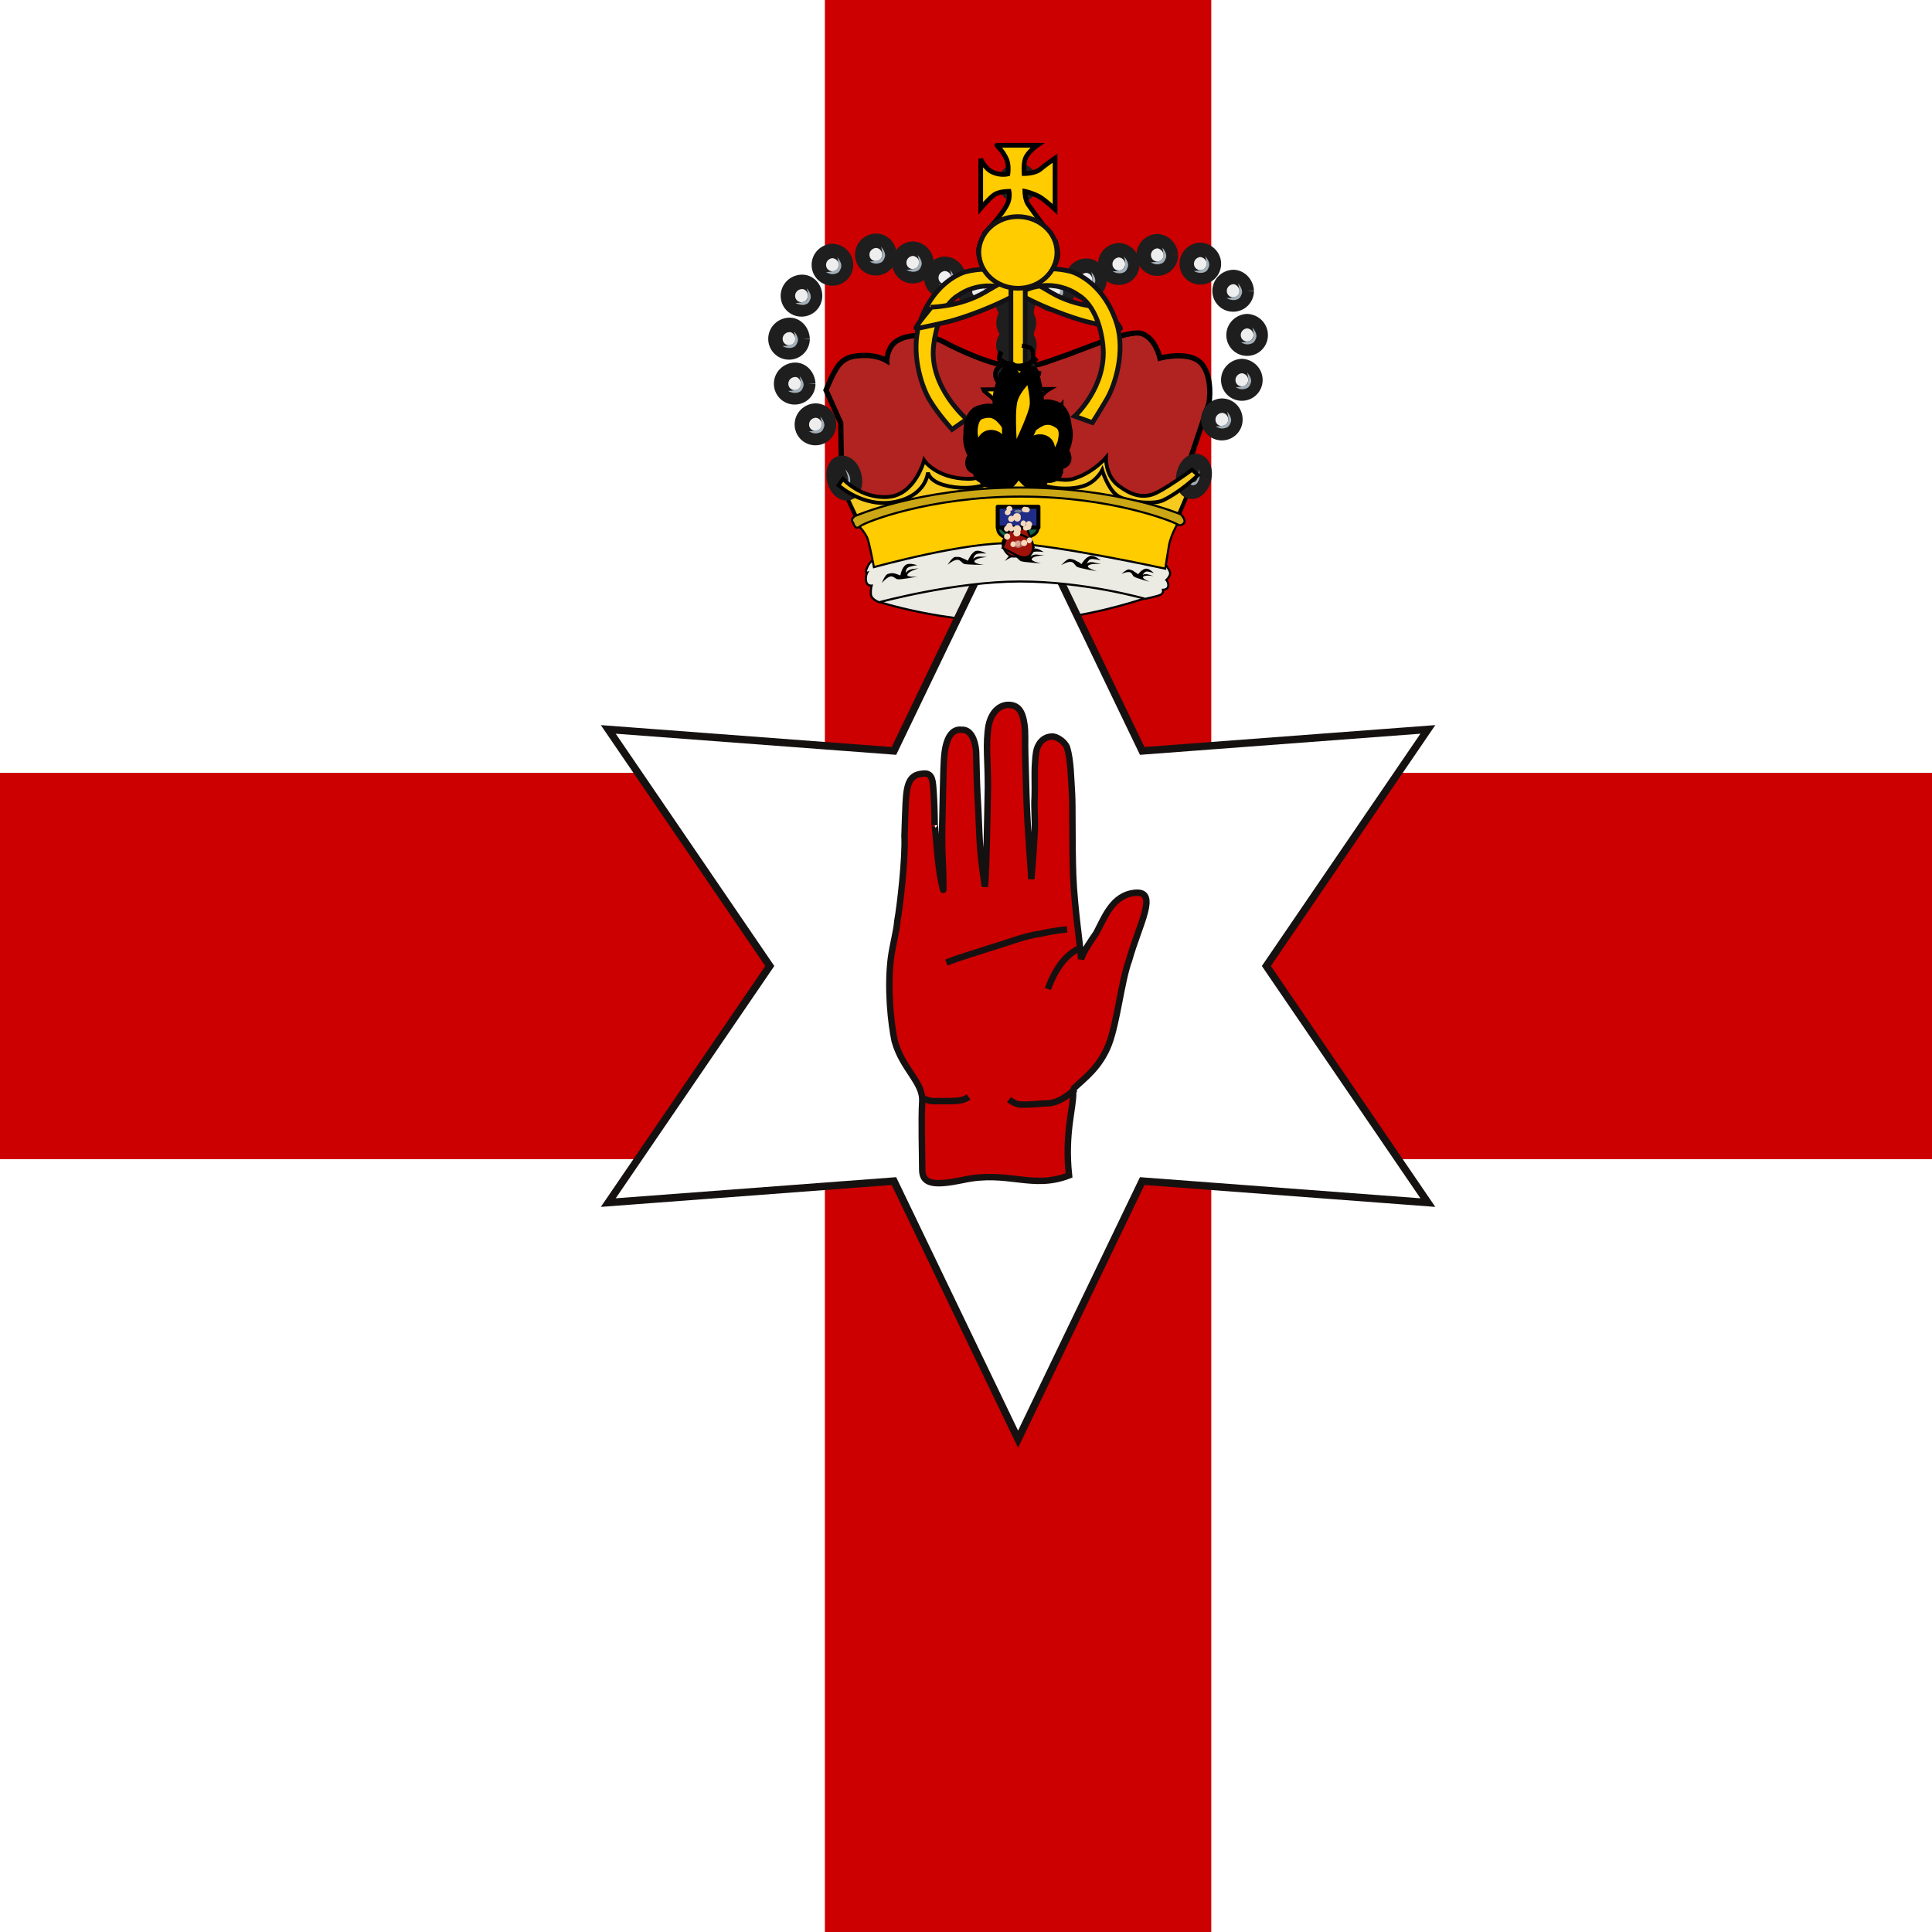 <?xml version="1.0" encoding="utf-8"?>
<!-- Generator: Adobe Illustrator 20.0.0, SVG Export Plug-In . SVG Version: 6.00 Build 0)  -->
<svg version="1.1" id="Vrstva_2" xmlns="http://www.w3.org/2000/svg" xmlns:xlink="http://www.w3.org/1999/xlink" x="0px" y="0px"
	 viewBox="0 0 512 512" style="enable-background:new 0 0 512 512;" xml:space="preserve">
<style type="text/css">
	.st0{fill:#FFFFFF;}
	.st1{fill:#CC0000;}
	.st2{fill:#EBEAE3;stroke:#000000;stroke-width:0.556;}
	.st3{fill:#FFFFFF;stroke:#161111;stroke-width:1.976;}
	.st4{fill:#B02320;stroke:#000000;stroke-width:1.391;}
	.st5{fill:none;stroke:#000000;stroke-width:1.224;}
	.st6{fill:#FFCC00;fill-opacity:0.941;stroke:#000000;stroke-width:1.28;}
	.st7{fill:#121116;stroke:#121116;stroke-width:1.248;stroke-linejoin:round;}
	.st8{fill:#F6CA1F;stroke:#000000;stroke-width:1.057;}
	.st9{fill:#EEEEEE;stroke:#1E1E1E;stroke-width:3.828;stroke-linejoin:round;}
	.st10{fill:#A3AFB8;}
	.st11{fill:#EEEEEE;stroke:#1E1E1E;stroke-width:4.578;stroke-linejoin:round;}
	.st12{fill:#EEEEEE;stroke:#1E1E1E;stroke-width:4.233;stroke-linejoin:round;}
	.st13{fill:#EEEEEE;stroke:#1E1E1E;stroke-width:4.076;stroke-linejoin:round;}
	.st14{fill:#EEEEEE;stroke:#1E1E1E;stroke-width:4.834;stroke-linejoin:round;}
	.st15{fill:#B3A192;stroke:#000000;stroke-width:1.248;}
	.st16{fill:#F0DDCB;stroke:#121116;stroke-width:0.636;stroke-linejoin:round;}
	.st17{fill:#916C68;stroke:#4D3126;stroke-width:0.636;stroke-linejoin:round;}
	.st18{fill:#EEEEEE;stroke:#1E1E1E;stroke-width:5.172;stroke-linejoin:round;}
	.st19{fill:#FFCC00;stroke:#000000;stroke-width:0.556;}
	.st20{fill:#FFCC00;stroke:#000000;stroke-width:1.248;}
	.st21{fill:#FFCC00;stroke:#121116;stroke-width:1.248;}
	.st22{fill:#FFCC00;stroke:#000000;stroke-width:1.28;}
	.st23{fill:#FFCC00;stroke:#121116;stroke-width:1.248;stroke-linejoin:round;}
	.st24{fill:#FFCC00;stroke:#000000;stroke-width:1.057;}
	.st25{fill:#F6CA1F;stroke:#000000;stroke-width:1.001;}
	.st26{fill:#FFCC00;stroke:#000000;stroke-width:3.755;}
	.st27{fill:#FFCC00;stroke:#000000;stroke-width:3.755;stroke-linejoin:round;}
	.st28{fill:#CCA715;stroke:#000000;stroke-width:0.556;}
	.st29{fill:#0F6545;stroke:#000000;stroke-width:0.743;stroke-linejoin:round;}
	.st30{fill:#CECFC1;}
	.st31{fill:#1F2D86;stroke:#000000;stroke-width:1.057;stroke-linejoin:round;}
	.st32{fill:#707C8B;}
	.st33{fill:#9F1209;stroke:#000000;stroke-width:0.556;}
	.st34{fill:#8F322F;}
	.st35{fill:#E2A494;}
	.st36{fill:#AA675D;}
	.st37{fill:#F5D8BC;}
	.st38{fill:none;stroke:#000000;stroke-width:1.28;}
	.st39{fill:none;stroke:#000000;stroke-width:1.168;}
	.st40{fill:none;stroke:#000000;stroke-width:1.113;}
	.st41{fill:#CC0000;stroke:#161111;stroke-width:1.707;}
	.st42{fill:none;stroke:#161111;stroke-width:1.707;}
</style>
<rect class="st0" width="512" height="512"/>
<rect id="a" y="204.8" class="st1" width="512" height="102.4"/>
<rect x="218.6" class="st1" width="102.4" height="512"/>
<path class="st2" d="M307.3,156.4c3.3-5.1,1.3-8.5-3.6-9.5c0,0-15.9,5.1-33,5.6c-17.1,0.6-37.5-4.3-37.5-4.3
	c-3.6,2.3-2.8,7.7-0.9,11.1c0,0,17.9,6,38.3,5.4c13-0.4,25.2-3.7,32.1-5.9C306.7,157.6,307.3,156.4,307.3,156.4z"/>
<path class="st3" d="M269.8,381.4L236.9,313l-75.7,5.7L204,256l-42.8-62.7l75.7,5.7l32.9-68.4l32.9,68.4l75.7-5.7L335.6,256
	l42.8,62.7l-75.7-5.7L269.8,381.4z"/>
<path class="st4" d="M269.7,130.4c41.3,6.8,39.9,8.7,39.9,8.7l10.8-32.3c0,0,1.1-6.4-1.8-10.2c-3-3.9-11.2-1.7-11.2-1.7
	s-1.1-5.2-4.8-6.5c-3.6-1.2-17.2,4.9-21.4,6.2c-4.2,1.4-6.4,2.7-12.3,2.6c-5.9-0.1-16.5-5.3-18.4-6.4c-1.9-1-4.8-2-7.4-1.9
	c-2.6,0.1-5.3,0.8-6.7,2.6c-1.4,1.8-1.4,4.1-1.4,4.1s-2.2-1.4-5.6-1.4c-3.4,0-5.3,0.5-6.9,2.3c-1.6,1.8-3.6,6.9-3.6,6.9l3.9,8.7
	l0.2,12l8.1,12.7L269.7,130.4z"/>
<path class="st2" d="M308.1,148.6c0,0,2.1,2.5,2,3.4c-0.1,0.9-1,1.7-1,1.7s0.6,0.6,0.5,1.6s-1.4,1-1.4,1s0.2,0.9-0.6,1.3
	c-0.8,0.4-4.1,1.1-4.1,1.1s-16-4.6-33.2-4.6c-17.1,0-37.3,5.5-37.3,5.5s-2.1-0.7-2.2-2.1c-0.1-1.4,0.2-2.3,0.2-2.3s-1.1,0.1-1.4-0.9
	c-0.4-1.4,0.2-2.5,0.2-2.5s-0.8,0.3,0.1-1.6c0.6-1.4,1.6-1.8,1.6-1.8s17.9-6.4,38.4-6.5C290.3,141.9,308.1,148.4,308.1,148.6z"/>
<path class="st5" d="M265.1,108.3c0,0-0.7-2.3,0.8-4.4c1.5-2.1,4.2-1.9,5.1-1.5c0.8,0.4,0.7,1.4,1.8,1.6c1.1,0.3,1.9-0.5,1.9-0.5"/>
<path class="st6" d="M279,113.7l-6.2,12.8l-2.4,0.4c0,0-1.5-0.9-5.7-0.6c-3,0.2-3.9,1-3.9,1l5.5-12.8c0,0,0.4,2.8,1.1,4.4
	c0.8,2.1,3.9,4,3.9,4s0.4-2.5-0.4-5.4c-0.9-3.3-3-7.8-3-7.8L279,113.7z"/>
<rect x="266.3" y="73.8" class="st7" width="7" height="29.5"/>
<path class="st8" d="M222.8,128.3l4.5,9.6c0,0,19-7.4,41.4-7.3c33.6,0.2,43.2,7,43.2,7l5-11.8l-3.7,2.2l-3.8,2.4l-4.4,1.7l-5.3-0.4
	l-4.7-3.4l-2.4-5l-3.9,3.6l-7,1.6l-6.9-1.8l-6-7.6c0,0-4.5,8.4-10.2,8.9c-8.2,0.7-13-3.9-13-3.9s-3,6.9-8.1,8.1
	C229.5,134,222.9,128.3,222.8,128.3z"/>
<g>
	<g>
		<path class="st9" d="M300.1,70c0,2-1.6,3.6-3.6,3.6c-2,0-3.6-1.6-3.6-3.6c0-2,1.6-3.6,3.6-3.7C298.5,66.4,300.1,68,300.1,70"/>
		<path class="st10" d="M294.9,71.9c0,0,2.9,0,3.2-1.2c0.3-1.2-0.2-2.7-0.2-2.7s1.4,1.5,1,2.7c-0.4,1.2-0.8,1.5-1.8,1.7
			C296.4,72.5,295.4,72.3,294.9,71.9z"/>
	</g>
	<g>
		<path class="st9" d="M291.4,74.1c0,2-1.6,3.6-3.6,3.6c-2,0-3.6-1.6-3.6-3.6c0-2,1.6-3.6,3.6-3.7C289.8,70.4,291.4,72.1,291.4,74.1
			"/>
		<path class="st10" d="M286.2,76c0,0,2.9,0,3.2-1.2c0.3-1.2-0.2-2.7-0.2-2.7s1.4,1.5,1,2.7c-0.4,1.2-0.8,1.5-1.8,1.7
			C287.7,76.6,286.7,76.4,286.2,76z"/>
	</g>
	<g>
		<path class="st9" d="M310.3,67.6c0,2-1.6,3.6-3.6,3.6c-2,0-3.6-1.6-3.6-3.6c0-2,1.6-3.6,3.6-3.7C308.6,64,310.2,65.6,310.3,67.6"
			/>
		<path class="st10" d="M305,69.5c0,0,2.9,0,3.2-1.2c0.3-1.2-0.2-2.7-0.2-2.7s1.4,1.5,1,2.7c-0.4,1.2-0.8,1.5-1.8,1.7
			C306.5,70.2,305.5,69.9,305,69.5z"/>
	</g>
	<g>
		<path class="st9" d="M321.7,69.9c0,2-1.6,3.6-3.6,3.6c-2,0-3.6-1.6-3.6-3.6s1.6-3.6,3.6-3.7C320,66.3,321.7,67.9,321.7,69.9"/>
		<path class="st10" d="M316.4,71.8c0,0,2.9,0,3.2-1.2c0.3-1.2-0.2-2.7-0.2-2.7s1.4,1.5,1,2.7c-0.4,1.2-0.8,1.5-1.8,1.7
			C317.9,72.4,316.9,72.2,316.4,71.8z"/>
	</g>
	<g>
		<path class="st9" d="M330.4,77.1c0,2-1.6,3.6-3.6,3.6c-2,0-3.6-1.6-3.6-3.6s1.6-3.6,3.6-3.7C328.7,73.4,330.3,75.1,330.4,77.1"/>
		<path class="st10" d="M325.1,79c0,0,2.9,0,3.2-1.2c0.3-1.2-0.2-2.7-0.2-2.7s1.4,1.5,1,2.7s-0.8,1.5-1.8,1.7
			C326.6,79.6,325.6,79.4,325.1,79z"/>
	</g>
	<g>
		<path class="st9" d="M334.1,88.8c0,2-1.6,3.6-3.6,3.6c-2,0-3.6-1.6-3.6-3.6c0-2,1.6-3.6,3.6-3.7C332.5,85.2,334.1,86.8,334.1,88.8
			"/>
		<path class="st10" d="M328.9,90.7c0,0,2.9,0,3.2-1.2c0.3-1.2-0.2-2.7-0.2-2.7s1.4,1.5,1,2.7s-0.8,1.5-1.8,1.7
			C330.4,91.4,329.4,91.1,328.9,90.7z"/>
	</g>
	<g>
		<path class="st9" d="M332.7,100.7c0,2-1.6,3.6-3.6,3.6c-2,0-3.6-1.6-3.6-3.6s1.6-3.6,3.6-3.7C331.1,97.1,332.7,98.7,332.7,100.7"
			/>
		<path class="st10" d="M327.5,102.6c0,0,2.9,0,3.2-1.2c0.3-1.2-0.2-2.7-0.2-2.7s1.4,1.5,1,2.7c-0.4,1.2-0.8,1.5-1.8,1.7
			C329,103.3,328,103,327.5,102.6z"/>
	</g>
	<g>
		<path class="st9" d="M327.4,111.2c0,2-1.6,3.6-3.6,3.6c-2,0-3.6-1.6-3.6-3.6s1.6-3.6,3.6-3.7C325.8,107.5,327.4,109.1,327.4,111.2
			"/>
		<path class="st10" d="M322.2,113c0,0,2.9,0,3.2-1.2c0.3-1.2-0.2-2.7-0.2-2.7s1.4,1.5,1,2.7s-0.8,1.5-1.8,1.7
			C323.7,113.7,322.7,113.4,322.2,113z"/>
	</g>
	<g>
		<path class="st9" d="M282.9,77.2c0,2-1.6,3.6-3.6,3.6c-2,0-3.6-1.6-3.6-3.6c0-2,1.6-3.6,3.6-3.7C281.3,73.6,282.9,75.2,282.9,77.2
			"/>
		<path class="st10" d="M277.7,79.1c0,0,2.9,0,3.2-1.2c0.3-1.2-0.2-2.7-0.2-2.7s1.4,1.5,1,2.7c-0.4,1.2-0.8,1.5-1.8,1.7
			C279.2,79.7,278.2,79.5,277.7,79.1z"/>
	</g>
	<g>
		<path class="st11" d="M272.1,76.3c0,1.7-1.3,3-3,3c-1.7,0-3-1.4-3-3s1.3-3,3-3.1C270.7,73.2,272.1,74.6,272.1,76.3"/>
		<path class="st10" d="M267.7,77.9c0,0,2.4,0,2.7-1s-0.2-2.3-0.2-2.3s1.2,1.3,0.8,2.3c-0.3,1-0.7,1.2-1.5,1.4
			C269,78.4,268.1,78.2,267.7,77.9z"/>
	</g>
	<g>
		<path class="st11" d="M272.1,80.1c0,1.7-1.3,3-3,3c-1.7,0-3-1.4-3-3c0-1.7,1.3-3,3-3.1C270.8,77,272.1,78.4,272.1,80.1"/>
		<path class="st10" d="M267.7,81.6c0,0,2.4,0,2.7-1s-0.2-2.3-0.2-2.3s1.2,1.3,0.8,2.3c-0.3,1-0.7,1.2-1.5,1.4
			C269,82.2,268.2,82,267.7,81.6z"/>
	</g>
	<g>
		<path class="st11" d="M272.3,85.6c0,1.7-1.3,3-3,3c-1.7,0-3-1.4-3-3c0-1.7,1.3-3,3-3.1C271,82.6,272.3,83.9,272.3,85.6"/>
		<path class="st10" d="M267.9,87.2c0,0,2.4,0,2.7-1c0.2-1-0.2-2.3-0.2-2.3s1.2,1.3,0.8,2.3c-0.3,1-0.7,1.2-1.5,1.4
			C269.2,87.8,268.4,87.5,267.9,87.2z"/>
	</g>
	<g>
		<path class="st12" d="M272.6,91.6c0,1.8-1.4,3.3-3.2,3.3c-1.8,0-3.2-1.5-3.3-3.3c0-1.8,1.4-3.3,3.2-3.3
			C271.2,88.3,272.6,89.7,272.6,91.6"/>
		<path class="st10" d="M267.9,93.2c0,0,2.6,0,2.9-1.1c0.3-1.1-0.2-2.4-0.2-2.4s1.2,1.4,0.9,2.4c-0.4,1.1-0.7,1.3-1.6,1.6
			C269.3,93.8,268.4,93.6,267.9,93.2z"/>
	</g>
	<g>
		<path class="st9" d="M273,99.5c0,2-1.6,3.6-3.6,3.6c-2,0-3.6-1.6-3.6-3.6c0-2,1.6-3.6,3.6-3.7C271.4,95.8,273,97.4,273,99.5"/>
		<path class="st10" d="M267.7,101.4c0,0,2.9,0,3.2-1.2c0.3-1.2-0.2-2.7-0.2-2.7s1.4,1.5,1,2.7c-0.4,1.2-0.8,1.5-1.8,1.7
			C269.3,102,268.3,101.7,267.7,101.4z"/>
	</g>
	<g>
		<path class="st13" d="M272.6,115.8c0,1.9-1.5,3.4-3.4,3.4s-3.4-1.5-3.4-3.4c0-1.9,1.5-3.4,3.4-3.4
			C271.1,112.3,272.6,113.8,272.6,115.8"/>
		<path class="st10" d="M267.7,117.5c0,0,2.7,0,3-1.2c0.3-1.1-0.2-2.5-0.2-2.5s1.3,1.4,0.9,2.5c-0.4,1.1-0.7,1.4-1.7,1.6
			C269.1,118.1,268.2,117.9,267.7,117.5z"/>
	</g>
	<g>
		<path class="st9" d="M262.9,77.1c0,2-1.6,3.6-3.6,3.6c-2,0-3.6-1.6-3.6-3.6s1.6-3.6,3.6-3.7C261.3,73.5,262.9,75.1,262.9,77.1"/>
		<path class="st10" d="M257.7,79c0,0,2.9,0,3.2-1.2c0.3-1.2-0.2-2.7-0.2-2.7s1.4,1.5,1,2.7c-0.4,1.2-0.8,1.5-1.8,1.7
			C259.2,79.7,258.2,79.4,257.7,79z"/>
	</g>
	<g>
		<path class="st9" d="M254,73.6c0,2-1.6,3.6-3.6,3.6c-2,0-3.6-1.6-3.6-3.6s1.6-3.6,3.6-3.7C252.4,70,254,71.6,254,73.6"/>
		<path class="st10" d="M248.8,75.5c0,0,2.9,0,3.2-1.2c0.3-1.2-0.2-2.7-0.2-2.7s1.4,1.5,1,2.7c-0.4,1.2-0.8,1.5-1.8,1.7
			C250.3,76.1,249.3,75.9,248.8,75.5z"/>
	</g>
	<g>
		<path class="st9" d="M245.5,69.6c0,2-1.6,3.6-3.6,3.6c-2,0-3.6-1.6-3.6-3.6s1.6-3.6,3.6-3.7C243.9,66,245.5,67.6,245.5,69.6"/>
		<path class="st10" d="M240.2,71.5c0,0,2.9,0,3.2-1.2c0.3-1.2-0.2-2.7-0.2-2.7s1.4,1.5,1,2.7c-0.4,1.2-0.8,1.5-1.8,1.7
			C241.8,72.1,240.8,71.9,240.2,71.5z"/>
	</g>
	<g>
		<path class="st9" d="M235.7,67.5c0,2-1.6,3.6-3.6,3.6c-2,0-3.6-1.6-3.6-3.6c0-2,1.6-3.6,3.6-3.7C234.1,63.8,235.7,65.4,235.7,67.5
			"/>
		<path class="st10" d="M230.5,69.3c0,0,2.9,0,3.2-1.2c0.3-1.2-0.2-2.7-0.2-2.7s1.4,1.5,1,2.7c-0.4,1.2-0.8,1.5-1.8,1.7
			C232,70,231,69.7,230.5,69.3z"/>
	</g>
	<g>
		<path class="st9" d="M224.2,70.2c0,2-1.6,3.6-3.6,3.6c-2,0-3.6-1.6-3.6-3.6c0-2,1.6-3.6,3.6-3.7C222.6,66.6,224.2,68.2,224.2,70.2
			"/>
		<path class="st10" d="M218.9,72.1c0,0,2.9,0,3.2-1.2c0.3-1.2-0.2-2.7-0.2-2.7s1.4,1.5,1,2.7c-0.4,1.2-0.8,1.5-1.8,1.7
			C220.5,72.8,219.5,72.5,218.9,72.1z"/>
	</g>
	<g>
		<path class="st9" d="M216,78.4c0,2-1.6,3.6-3.6,3.6c-2,0-3.6-1.6-3.6-3.6c0-2,1.6-3.6,3.6-3.7S216,76.3,216,78.4"/>
		<path class="st10" d="M210.8,80.3c0,0,2.9,0,3.2-1.2c0.3-1.2-0.2-2.7-0.2-2.7s1.4,1.5,1,2.7c-0.4,1.2-0.8,1.5-1.8,1.7
			C212.3,80.9,211.3,80.6,210.8,80.3z"/>
	</g>
	<g>
		<path class="st9" d="M212.7,89.8c0,2-1.6,3.6-3.6,3.6c-2,0-3.6-1.6-3.6-3.6c0-2,1.6-3.6,3.6-3.7S212.6,87.8,212.7,89.8"/>
		<path class="st10" d="M207.4,91.7c0,0,2.9,0,3.2-1.2c0.3-1.2-0.2-2.7-0.2-2.7s1.4,1.5,1,2.7c-0.4,1.2-0.8,1.5-1.8,1.7
			C208.9,92.3,207.9,92.1,207.4,91.7z"/>
	</g>
	<g>
		<path class="st9" d="M214.2,101.7c0,2-1.6,3.6-3.6,3.6c-2,0-3.6-1.6-3.6-3.6s1.6-3.6,3.6-3.7S214.1,99.7,214.2,101.7"/>
		<path class="st10" d="M208.9,103.6c0,0,2.9,0,3.2-1.2c0.3-1.2-0.2-2.7-0.2-2.7s1.4,1.5,1,2.7c-0.4,1.2-0.8,1.5-1.8,1.7
			C210.4,104.2,209.4,104,208.9,103.6z"/>
	</g>
	<g>
		<path class="st9" d="M219.7,112.5c0,2-1.6,3.6-3.6,3.6c-2,0-3.6-1.6-3.6-3.6s1.6-3.6,3.6-3.7C218,108.8,219.7,110.4,219.7,112.5"
			/>
		<path class="st10" d="M214.4,114.3c0,0,2.9,0,3.2-1.2c0.3-1.2-0.2-2.7-0.2-2.7s1.4,1.5,1,2.7c-0.4,1.2-0.8,1.5-1.8,1.7
			C216,115,215,114.7,214.4,114.3z"/>
	</g>
	<g>
		<path class="st14" d="M225.9,126.1c0.5,1.9,0,3.8-1.2,4.1c-1.2,0.3-2.6-1-3.1-2.9c-0.5-1.9,0-3.8,1.2-4.1S225.4,124.1,225.9,126.1
			"/>
		<path class="st10" d="M223.2,128.7c0,0,1.7-0.5,1.6-1.7c-0.1-1.2-0.8-2.6-0.8-2.6s1.2,1.2,1.3,2.5c0.1,1.2-0.1,1.6-0.6,1.9
			C224.3,129.1,223.6,129,223.2,128.7z"/>
	</g>
	<g>
		<path class="st14" d="M318.6,126.8c-0.5,1.9-1.8,3.3-3.1,3c-1.2-0.3-1.8-2.1-1.3-4.1s1.8-3.3,3-3S319.1,124.8,318.6,126.8"/>
		<path class="st10" d="M315,127.8c0,0,1.8,0.4,2.2-0.7c0.5-1.1,0.5-2.7,0.5-2.7s0.5,1.7,0,2.8s-0.8,1.3-1.5,1.4
			C315.7,128.6,315.2,128.2,315,127.8z"/>
	</g>
</g>
<path class="st15" d="M266.9,57.4l0.3,6.1c0,0-7.2,0.6-7.5,1.3c-1.4,3.1,1.7,7.4,1.7,7.4s2.4-1.8,8.5-1.8c5.8,0,8.8,1.4,8.8,1.4
	s1.6-2.5,1.6-4.3c0-1.8-0.6-3.6-0.6-3.6s-3-0.4-3.9-0.4c-0.9,0-2.6,0-2.6,0l-0.3-6.2L266.9,57.4z"/>
<path class="st16" d="M275.8,66.8c0,0.7-0.6,1.2-1.3,1.2c-0.7,0-1.3-0.5-1.3-1.2c0-0.7,0.6-1.2,1.3-1.2
	C275.2,65.6,275.8,66.1,275.8,66.8 M278.7,67.5c0,0.7-0.6,1.3-1.3,1.3c-0.7,0-1.3-0.6-1.3-1.3c0-0.7,0.6-1.3,1.3-1.3
	C278.1,66.2,278.7,66.8,278.7,67.5 M272.8,66.8c0,0.7-0.6,1.2-1.3,1.2c-0.7,0-1.3-0.5-1.3-1.2c0-0.7,0.6-1.2,1.3-1.2
	C272.2,65.5,272.8,66.1,272.8,66.8 M266.8,66.8c0,0.7-0.6,1.3-1.3,1.3c-0.7,0-1.3-0.6-1.3-1.3c0-0.7,0.6-1.3,1.3-1.3
	C266.2,65.6,266.8,66.1,266.8,66.8 M263.5,67.1c0,0.7-0.6,1.3-1.3,1.3c-0.7,0-1.3-0.6-1.3-1.3c0-0.7,0.6-1.3,1.3-1.3
	C262.9,65.8,263.5,66.4,263.5,67.1 M269.6,63.3c0,0.6-0.5,1.1-1.1,1.1c-0.6,0-1.1-0.5-1.1-1.1c0-0.6,0.5-1.1,1.1-1.1
	C269.1,62.3,269.6,62.7,269.6,63.3 M269.6,58.3c0,0.6-0.5,1.1-1.1,1.1c-0.6,0-1.1-0.5-1.1-1.1c0-0.6,0.5-1.1,1.1-1.1
	C269.1,57.2,269.6,57.7,269.6,58.3 M269.6,61c0,0.6-0.5,1.1-1.1,1.1c-0.6,0-1.1-0.5-1.1-1.1c0-0.6,0.5-1.1,1.1-1.1
	C269.1,59.9,269.6,60.4,269.6,61"/>
<path class="st16" d="M271.1,68c0,0.7-0.6,1.2-1.3,1.2c-0.7,0-1.3-0.6-1.3-1.2c0-0.7,0.6-1.2,1.3-1.2
	C270.5,66.7,271.1,67.3,271.1,68"/>
<path class="st17" d="M271.2,66.5c0,0.7-0.6,1.4-1.4,1.4c-0.8,0-1.4-0.6-1.4-1.4c0-0.7,0.6-1.4,1.4-1.4
	C270.6,65.2,271.2,65.8,271.2,66.5"/>
<g>
	<path class="st18" d="M272.5,48.5c0,1.5-1.2,2.7-2.7,2.7c-1.5,0-2.7-1.2-2.7-2.7c0-1.5,1.2-2.7,2.6-2.7
		C271.2,45.8,272.4,47,272.5,48.5"/>
	<path class="st10" d="M268.6,49.9c0,0,2.1,0,2.4-0.9c0.2-0.9-0.1-2-0.1-2s1,1.1,0.7,2c-0.3,0.9-0.6,1.1-1.3,1.3
		C269.7,50.3,269,50.2,268.6,49.9z"/>
</g>
<path class="st19" d="M227,138.8c0,0,2.4,2.2,3,4.2c0.6,2,1.6,7.3,1.6,7.3s24.8-6.9,37-6.3s40.2,6.7,40.2,6.7s0.5-3,1-6.2
	c0.6-3.2,2.8-6.6,2.8-6.6s-26.8-8.4-43.7-7.6s-25.4,2.6-29.2,3.8C236,135.3,226.7,138.9,227,138.8z"/>
<path class="st20" d="M264.2,38.5h10.7c0,0-2.6,1.8-3.2,3.6c-0.5,1.5-0.3,3.9-0.3,3.9s2.9,0,4.2-1.1c1.3-1.1,4-3,4-3v13.6
	c0,0-2.6-2.5-4.2-3.4c-1.9-1-3.8-1.4-3.8-1.4s0,2.2,0.9,3.5c0.9,1.3,4.5,6.2,4.5,6.2L261.7,61c0,0,3.6-3.8,5.1-6.6
	c1-1.8,0.6-3.7,0.6-3.7s-2.6,0-3.9,0.9c-1.3,0.9-3.6,3.6-3.6,3.6l0-13.1c0,0,1,2.5,3.1,3.5c2.1,1,4.1,0.5,4.1,0.5s0.4-2.6-0.5-4.2
	C265.9,40.2,264,38.4,264.2,38.5z"/>
<path class="st21" d="M292.8,81.5c0,0-7.6-0.1-14.1-3.9c-6.5-3.8-13-7.9-22.7-5.6c-2,0.5-9.2,3.7-12.4,14c-2.2,7.3,0.4,16,2.7,19.9
	c2.3,3.9,6,7.9,6,7.9l3.9-2.7c0,0-10-8.5-8.8-19.4c1.2-11,6.7-13.5,6.7-13.5s6.8-5.3,15.8-0.3c9.1,5,17.9,7.3,17.9,7.3
	s8.3,2,9.1,1.9C297.5,87.1,292.6,81.5,292.8,81.5z"/>
<path class="st22" d="M264.5,122.7l-4-7.9l12.1-4.7c0,0-2.9,3.9-3.6,6.7c-0.8,3.4-0.6,6.3-0.6,6.3s1.1-0.8,2.5-3.1
	c1.1-1.7,2.8-7.8,2.8-7.8l5.4,17.4c0,0-2.8-2.8-4.8-3.1c-2.2-0.4-5,0.3-5,0.3l-3.2,1L264.5,122.7z"/>
<path class="st21" d="M246.8,81.4c0,0,7.6-0.1,14.1-3.9c6.5-3.8,13-7.9,22.7-5.6c2,0.5,9.2,3.7,12.4,14c2.2,7.3-0.4,16-2.7,19.9
	c-2.3,3.9-3.8,6.2-3.8,6.2l-4.7-1.7c0,0,8.6-7.8,7.5-18.7s-6.7-13.5-6.7-13.5s-6.8-5.3-15.8-0.3c-9.1,5-17.9,7.3-17.9,7.3
	s-8.3,2-9.1,1.9C242.1,87,247,81.3,246.8,81.4z"/>
<rect x="268.2" y="73.9" class="st23" width="3.2" height="29.6"/>
<rect x="267.9" y="73.8" class="st23" width="3.8" height="29.6"/>
<path class="st23" d="M280.1,66.9c0,5.2-4.6,9.5-10.3,9.5c-5.7,0-10.3-4.2-10.4-9.5c0-5.2,4.6-9.5,10.3-9.5
	C275.4,57.4,280.1,61.6,280.1,66.9"/>
<path class="st24" d="M260.3,103.2l17.8-0.1c0,0-2.1,1.2-3.9,4.4c-1.8,3.2-1.5,5.2-1.5,5.2s2.7,0,4.6-1.4c1.9-1.4,4-4,4-4l-0.1,16.4
	c0,0-1.3-2.1-3.4-3.3c-2.1-1.2-5.1-1.2-5.1-1.2h-6.1c0,0-2.8,0.2-4,1c-1.8,1.2-4,3.4-4,3.4l-0.3-15.5c0,0,0.9,2.7,3.7,3.8
	c2.9,1.1,4.5,1,4.5,1s0-3.5-1.5-5.3C263.6,105.7,260.3,103.3,260.3,103.2z"/>
<path class="st25" d="M268.9,116.1c0,0,2.6,6.1,5.6,8.8c1.8,1.6,7.1,2.7,9.5,2.1c5.4-1.4,9.1-5.7,9.1-5.7s-0.2,4.7,3.2,7.3
	c3.4,2.6,6.1,3.3,8.9,2.5c2.8-0.8,10.7-6.6,10.7-6.6l1.6,1.4c0,0-4.5,4.4-9.3,6.7c-2.5,1.2-9.9,0.5-12.3-1.4
	c-2.4-1.9-3.8-6.6-3.8-6.6s-1.5,3-4.7,4.1c-3.2,1.1-7.5,1-11.6-0.2c-2.7-0.8-6.3-4.6-6.9-5.8c-0.7-1.3-0.5-1.9-0.5-1.9
	s-2,5.7-6.2,7.3c-3.9,1.5-8.4,1.5-12.2,0.4c-3.8-1.1-4.1-3.3-4.1-3.3s-0.3,6.1-8.7,7.8c-8.4,1.7-15-4.4-15-4.4l1.2-1.7
	c0,0,4.7,5.3,11.9,4.8c7.2-0.5,9.6-9.7,9.6-9.7s3.2,4.8,11.7,4.9c8.5,0.1,10.9-11,10.9-11L268.9,116.1z"/>
<g>
	<path class="st26" d="M274,119.6c0,0,0.1-2.9,0.7-3.8c0.9-1.3,2.1-1.3,2.7-1.1c0.8,0.2,1.6,0.9,1.4,3s-0.7,3.1-0.1,3.8
		c0.6,0.8,0.7,1.3,1.9,1.1c1.2-0.2,1.7-0.6,1.4-1.7c-0.3-1.1-0.6,0.1-0.8-0.8c-0.2-0.9,1.1-4.9,0.9-7.3c-0.2-2.4-1.1-4.3-3-4.8
		c-1.7-0.5-3.2-0.4-4.8,0.7c-1.5,1.1-3.5,4.8-3.5,4.8l0,7.9l3.2-0.2L274,119.6z"/>
	<path class="st26" d="M268,121.7c0,0-1.2-2.7-2.2-3.2c-1.3-0.8-2.5-0.4-3,0.1c-0.6,0.5-1.1,1.5-0.1,3.3c0.9,1.8,1.9,2.5,1.6,3.5
		c-0.2,1-0.1,1.5-1.3,1.8c-1.1,0.3-1.8,0.2-2-0.9c-0.2-1.1,0.6-0.2,0.4-1.1c-0.2-0.9-3-4-3.8-6.4c-0.8-2.3-0.7-4.4,0.8-5.6
		c1.4-1.1,2.7-1.7,4.7-1.2c1.9,0.4,5.2,3,5.2,3l3.2,7.3l-3,1.1L268,121.7z"/>
	<path class="st26" d="M267.4,98.3c0,0-3.1,5.3-2.4,9.3c0.7,4.1,4.9,12.8,4.9,12.8l0,1.2l2.3-0.2l-0.5-1.2c0,0,1.1-10.4,0.4-13.7
		C271.6,103.9,267.5,98.3,267.4,98.3z M272.4,122.4c0,0,1.6,1.9,3.4,2.8c2,1,2.9,1,3.7,0.4c0.6-0.4,0.4-2.4-0.3-2.9
		c-0.7-0.5-1.5-0.3-1.6,0.3c-0.2,0.9-0.5,0.8-1.1,0.5c-0.9-0.5-3.1-1.8-3.1-1.8L272.4,122.4z M270,122.8c0,0-0.7,2.4-2,4
		c-1.5,1.8-2.2,2.1-3.2,1.9c-0.7-0.2-1.3-2-0.9-2.7c0.4-0.8,1.3-0.8,1.6-0.4c0.6,0.7,0.8,0.5,1.2,0c0.6-0.8,2.1-2.9,2.1-2.9
		L270,122.8z"/>
	<path class="st27" d="M275.9,120.9c0.1,0.7-2,1.6-4.6,2.1c-2.7,0.5-4.9,0.3-5.1-0.4c-0.1-0.7,1.9-1.6,4.6-2.1
		C273.5,120.1,275.8,120.2,275.9,120.9"/>
</g>
<g>
	<path class="st26" d="M272,120.8c0,0,1.1-2.7,2-3.3c1.3-0.9,2.4-0.5,3-0.1c0.6,0.5,1.1,1.4,0.3,3.3s-1.7,2.6-1.4,3.6
		c0.3,0.9,0.2,1.5,1.4,1.7c1.2,0.2,1.8,0.1,1.9-1c0.1-1.1-0.6-0.1-0.5-1.1c0.1-0.9,2.8-4.2,3.4-6.5c0.6-2.3,0.5-4.4-1.1-5.5
		c-1.5-1-2.8-1.5-4.7-1c-1.8,0.5-5,3.3-5,3.3l-2.8,7.4l3.1,1L272,120.8z"/>
	<path class="st26" d="M265.7,120.7c0,0-0.2-2.9-0.9-3.8c-1-1.2-2.2-1.2-2.8-1c-0.8,0.3-1.5,1-1.3,3c0.2,2,0.9,3,0.3,3.8
		c-0.6,0.8-0.6,1.3-1.8,1.2c-1.2-0.1-1.7-0.5-1.5-1.6c0.2-1.1,0.6,0.1,0.8-0.9c0.2-0.9-1.4-4.8-1.3-7.3c0.1-2.4,0.9-4.4,2.7-4.9
		c1.7-0.5,3.2-0.6,4.8,0.5c1.6,1,3.8,4.6,3.8,4.6l0.5,7.9l-3.2,0L265.7,120.7z"/>
	<path class="st26" d="M273.3,98.5c0,0-4.8,3.8-5.6,7.9s0.1,13.7,0.1,13.7l-0.4,1.1l2.2,0.6l-0.1-1.3c0,0,4.7-9.4,5.2-12.7
		C275.2,105.2,273.4,98.5,273.3,98.5z M269.6,122.8c0,0,0.8,2.3,2.2,3.8c1.6,1.7,2.4,2,3.3,1.7c0.7-0.2,1.2-2.1,0.7-2.8
		c-0.5-0.7-1.3-0.8-1.6-0.3c-0.5,0.7-0.8,0.6-1.2,0.1c-0.7-0.8-2.3-2.8-2.3-2.8L269.6,122.8z M267.1,122.4c0,0-1.4,2-3.3,3
		c-2,1.1-2.8,1.2-3.7,0.6c-0.6-0.4-0.5-2.3,0.1-2.9c0.7-0.6,1.5-0.4,1.6,0.2c0.3,0.9,0.5,0.8,1.2,0.4c0.9-0.6,3-2,3-2L267.1,122.4z"
		/>
	<path class="st27" d="M273.4,122.7c-0.1,0.7-2.4,0.8-5.1,0.3c-2.7-0.5-4.7-1.5-4.6-2.2s2.4-0.8,5-0.3
		C271.4,121,273.5,122,273.4,122.7"/>
</g>
<path class="st28" d="M226.1,138.5c0,0,0.5,2.2,1.8,1c1.2-1.1,18.4-7.9,42.6-7.9c24.2,0,40.1,6.6,41,7.1c0.9,0.4,1.3,0.9,2.2,0
	c0.8-0.9-0.8-2.4-0.8-2.4s-16.8-7.2-43.1-7.1c-26.3,0.1-43.3,7.6-43.3,7.6S225.2,137.7,226.1,138.5z"/>
<path d="M256.5,148.6c0,0,0.8-2.1,2.1-2.6c1.1-0.3,2.8,0.7,2.8,0.7s-2-0.2-2.7,0.2c-0.6,0.3-0.8,1.3-0.8,1.3s0.4-0.8,2-0.7
	c1.6,0.1,1.7,0.1,1.7,0.1s-2.7,0.2-3.3,1s2.5,1.1,2.5,1.1s-4.8,0-5.4-0.3c-0.6-0.3-1-1.3-2.1-1c-1.1,0.3-2.2,1.3-2.2,1.3
	s1.2-2,2-2.1c0.8,0,1.2-0.1,1.9,0.3C255.8,148.2,256.5,148.6,256.5,148.6z M238.6,152.5c0,0,0.4-2.3,1.6-2.9c1-0.5,2.9,0.2,2.9,0.2
	s-2,0.2-2.6,0.7c-0.5,0.4-0.5,1.4-0.5,1.4s0.3-0.8,1.8-1.1c1.6-0.2,1.7-0.2,1.7-0.2s-2.6,0.7-3,1.6c-0.5,0.9,2.7,0.6,2.7,0.6
	s-4.7,0.9-5.4,0.7c-0.7-0.2-1.2-1.1-2.2-0.6c-1,0.5-1.9,1.6-1.9,1.6s0.8-2.2,1.6-2.4c0.7-0.2,1.2-0.3,1.9-0.1
	C237.9,152.2,238.6,152.5,238.6,152.5z M271.6,147.8c0,0,0.9-2.1,2.3-2.4c1.1-0.3,2.7,0.9,2.7,0.9s-2-0.3-2.7,0
	c-0.6,0.3-0.8,1.3-0.8,1.3s0.5-0.8,2-0.6c1.6,0.2,1.7,0.2,1.7,0.2s-2.7,0-3.3,0.8c-0.7,0.7,2.4,1.3,2.4,1.3s-4.8-0.3-5.4-0.6
	c-0.6-0.3-1-1.3-2-1.1c-1.1,0.2-2.2,1.1-2.2,1.1s1.3-2,2.1-1.9c0.8,0,1.2,0,1.9,0.4C270.9,147.4,271.6,147.8,271.6,147.8z
	 M286.6,149.5c0,0,1.1-2,2.5-2.2c1.1-0.1,2.6,1.2,2.6,1.2s-2-0.5-2.7-0.3c-0.6,0.2-1,1.2-1,1.2s0.6-0.7,2.1-0.3
	c1.5,0.3,1.7,0.4,1.7,0.4s-2.7-0.3-3.4,0.4c-0.7,0.6,2.3,1.5,2.3,1.5s-4.7-0.8-5.3-1.2c-0.6-0.4-0.8-1.4-1.9-1.3
	c-1.1,0.1-2.3,0.9-2.3,0.9s1.6-1.8,2.3-1.7c0.8,0.1,1.2,0.2,1.8,0.6C286.1,149,286.6,149.5,286.6,149.5z M301.6,152.2
	c0,0,1.1-1.5,2.2-1.5c0.9,0,2,1.2,2,1.2s-1.6-0.6-2.1-0.4c-0.5,0.1-0.9,0.9-0.9,0.9s0.5-0.5,1.7-0.1c1.2,0.4,1.3,0.4,1.3,0.4
	s-2.1-0.4-2.8,0.1c-0.6,0.5,1.7,1.4,1.7,1.4s-3.7-1-4.2-1.4s-0.5-1.2-1.4-1.2c-0.9,0-1.9,0.5-1.9,0.5s1.4-1.3,2-1.2
	c0.6,0.2,1,0.2,1.4,0.6C301.2,151.8,301.6,152.2,301.6,152.2z"/>
<path class="st29" d="M275.1,138.4c0.4,1.8-1.7,3.7-4.7,4.3c-3,0.6-5.6-0.4-6-2.2c-0.4-1.8,1.7-3.7,4.7-4.3
	C272.1,135.6,274.8,136.6,275.1,138.4z"/>
<path class="st30" d="M271,138.1c0.1,0.4-0.4,0.9-1,1c-0.6,0.1-1.2-0.1-1.3-0.5c-0.1-0.4,0.4-0.9,1-1
	C270.3,137.4,270.9,137.6,271,138.1z"/>
<path class="st29" d="M275,140.5c-0.5,1.7-3.3,2.4-6.2,1.5c-2.9-0.9-4.8-3-4.2-4.8c0.5-1.7,3.3-2.4,6.2-1.5
	C273.7,136.7,275.5,138.8,275,140.5z"/>
<path class="st30" d="M270.9,137.1c-0.1,0.4-0.8,0.6-1.4,0.4c-0.6-0.2-1-0.7-0.9-1.1c0.1-0.4,0.8-0.6,1.4-0.4
	C270.7,136.1,271.1,136.6,270.9,137.1z"/>
<rect x="264.4" y="134.3" class="st31" width="10.8" height="5.5"/>
<path class="st32" d="M270.8,135.5c0,0.2-0.5,0.4-1,0.4s-1-0.2-1-0.4s0.5-0.4,1-0.4S270.8,135.3,270.8,135.5z"/>
<path class="st33" d="M272.1,139.8l1.8,5.3l-3.3,1.8c0,0-1.5,1.1-3,0.3c-1.5-0.8-2.4-3.2-1.6-4.2C267.6,141,272.1,139.7,272.1,139.8
	z"/>
<path class="st34" d="M271.3,143.5c0,0.9-0.7,1.6-1.5,1.6s-1.5-0.7-1.5-1.6c0-0.9,0.7-1.6,1.5-1.6S271.3,142.7,271.3,143.5z"/>
<path class="st35" d="M270.4,142.9c0,0.3,0,0.6-0.2,0.7c-0.2,0.2-0.4,0.2-0.6,0.1c-0.2-0.1-0.4-0.4-0.4-0.6c0-0.3,0-0.6,0.2-0.7
	c0.2-0.2,0.4-0.2,0.6-0.1C270.2,142.4,270.3,142.6,270.4,142.9z"/>
<path class="st33" d="M267.5,140.5l-1.8,4.7l4.2,2.2c0,0,1.9,0.8,3-0.2c1-0.9,1.2-2.9,0.4-4C272.6,142.3,267.4,140.4,267.5,140.5z"
	/>
<path class="st36" d="M271.1,144.2c0,0.6-0.6,1-1.3,1c-0.7,0-1.3-0.5-1.3-1c0-0.6,0.6-1,1.3-1C270.5,143.2,271.1,143.7,271.1,144.2
	L271.1,144.2z"/>
<path class="st35" d="M270.4,144.1c0,0.3-0.1,0.5-0.3,0.7c-0.2,0.1-0.4,0.1-0.6,0c-0.2-0.1-0.3-0.4-0.3-0.7c0-0.3,0.1-0.5,0.3-0.7
	c0.2-0.1,0.4-0.1,0.6,0C270.3,143.6,270.4,143.8,270.4,144.1z"/>
<g>
	<path class="st37" d="M268.3,134.8c0,0.4-0.3,0.7-0.8,0.7c-0.4,0-0.8-0.3-0.8-0.7c0-0.4,0.3-0.7,0.8-0.7
		C267.9,134.1,268.3,134.4,268.3,134.8z"/>
	<path class="st37" d="M272.9,135.1c0,0.4-0.3,0.7-0.8,0.7c-0.4,0-0.8-0.3-0.8-0.7c0-0.4,0.3-0.7,0.8-0.7
		C272.5,134.3,272.9,134.7,272.9,135.1z"/>
	<path class="st37" d="M270.5,136.9c0,0.5-0.4,0.9-1,0.9s-1-0.4-1-0.9c0-0.5,0.4-0.9,1-0.9S270.5,136.3,270.5,136.9z"/>
	<path class="st37" d="M272.7,139.9c0,0.4-0.3,0.7-0.8,0.7s-0.8-0.3-0.8-0.7c0-0.4,0.3-0.7,0.8-0.7S272.7,139.5,272.7,139.9z"/>
	<path class="st37" d="M268.3,139.3c0,0.4-0.3,0.7-0.8,0.7c-0.4,0-0.8-0.3-0.8-0.7c0-0.4,0.3-0.7,0.8-0.7
		C268,138.6,268.3,138.9,268.3,139.3z"/>
</g>
<g>
	<path class="st37" d="M267.8,135.6c0.1,0.4-0.2,0.8-0.6,0.9c-0.4,0.1-0.8-0.1-0.9-0.5c-0.1-0.4,0.2-0.8,0.6-0.9
		C267.3,135,267.7,135.2,267.8,135.6z"/>
	<path class="st37" d="M272.3,134.8c0.1,0.4-0.2,0.8-0.6,0.9c-0.4,0.1-0.8-0.1-0.9-0.5c-0.1-0.4,0.2-0.8,0.6-0.9
		C271.8,134.2,272.2,134.4,272.3,134.8z"/>
	<path class="st37" d="M270.5,137.1c0.1,0.5-0.2,1-0.7,1.1c-0.5,0.1-1-0.2-1.1-0.7c-0.1-0.5,0.2-1,0.7-1.1
		C269.9,136.3,270.4,136.6,270.5,137.1z"/>
	<path class="st37" d="M273.3,139.5c0.1,0.4-0.2,0.8-0.6,0.9c-0.4,0.1-0.8-0.1-0.9-0.5c-0.1-0.4,0.2-0.8,0.6-0.9
		C272.8,138.9,273.2,139.1,273.3,139.5z"/>
	<path class="st37" d="M268.8,139.9c0.1,0.4-0.2,0.8-0.6,0.9c-0.4,0.1-0.8-0.1-0.9-0.5c-0.1-0.4,0.2-0.8,0.6-0.9
		C268.3,139.3,268.7,139.6,268.8,139.9z"/>
</g>
<g>
	<path class="st37" d="M267.5,139.8c0.1,0.4-0.1,0.8-0.4,1c-0.4,0.2-0.8,0-1-0.4c-0.1-0.4,0.1-0.8,0.4-1
		C266.9,139.2,267.4,139.4,267.5,139.8z"/>
	<path class="st37" d="M271.9,138.4c0.1,0.4-0.1,0.8-0.4,1c-0.4,0.2-0.8,0-1-0.4c-0.1-0.4,0.1-0.8,0.4-1
		C271.3,137.8,271.7,138,271.9,138.4z"/>
	<path class="st37" d="M270.4,140.9c0.2,0.5-0.1,1-0.6,1.2s-1,0-1.2-0.5c-0.2-0.5,0.1-1,0.6-1.2S270.2,140.4,270.4,140.9z"/>
	<path class="st37" d="M273.5,142.9c0.1,0.4-0.1,0.8-0.4,1c-0.4,0.2-0.8,0-1-0.4c-0.1-0.4,0.1-0.8,0.4-1
		C272.9,142.3,273.4,142.5,273.5,142.9z"/>
	<path class="st37" d="M269.2,143.9c0.1,0.4-0.1,0.8-0.4,1c-0.4,0.2-0.8,0-1-0.4c-0.1-0.4,0.1-0.8,0.4-1
		C268.6,143.4,269,143.6,269.2,143.9z"/>
</g>
<g>
	<path class="st37" d="M268.8,137.7c-0.1,0.4-0.5,0.7-1,0.6c-0.4-0.1-0.7-0.5-0.6-1c0.1-0.4,0.5-0.7,1-0.6S268.9,137.2,268.8,137.7z
		"/>
	<path class="st37" d="M273.5,139.1c-0.1,0.4-0.5,0.7-1,0.6c-0.4-0.1-0.7-0.5-0.6-1c0.1-0.4,0.5-0.7,1-0.6
		C273.3,138.3,273.6,138.7,273.5,139.1z"/>
	<path class="st37" d="M270.6,140.4c-0.1,0.5-0.7,0.8-1.2,0.7c-0.6-0.1-0.9-0.7-0.8-1.2c0.1-0.5,0.7-0.8,1.2-0.7
		S270.7,139.9,270.6,140.4z"/>
	<path class="st37" d="M272.2,144.1c-0.1,0.4-0.5,0.7-1,0.6c-0.4-0.1-0.7-0.5-0.6-1c0.1-0.4,0.5-0.7,1-0.6S272.3,143.7,272.2,144.1z
		"/>
	<path class="st37" d="M267.7,142.4c-0.1,0.4-0.5,0.7-1,0.6c-0.4-0.1-0.7-0.5-0.6-1c0.1-0.4,0.5-0.7,1-0.6S267.8,142,267.7,142.4z"
		/>
</g>
<path class="st38" d="M274.8,94.9c0,0-2.2,2.1-4.8,2.1c-2.6,0-4.1-1.1-4.9-1.6c-0.8-0.5,0.3-2.2,0.3-2.2"/>
<path class="st39" d="M275.9,99c0,0-4-0.7-5.6-1.2c-1.6-0.5-1.2-1.6-3.1-1.5c-1.9,0.1-3.8,1.5-3.4,3.4c0.4,1.9,1.8,2.2,3.1,1.8
	c1.4-0.4,1-2.7-0.8-2.6c-1.8,0.1-0.3,1.6-0.3,1.6"/>
<path class="st40" d="M265.7,96c0,0,1.1,1.6,4,1.4c2.9-0.3,4-1.8,4.1-2.5c0.1-0.7,0-1.9-0.5-2.5c-0.5-0.5-2.5-0.8-2.5-0.8"/>
<g>
	<path class="st41" d="M284.6,288.4c2.7-2.6,6.9-5.5,9.3-11.8c2.2-5.9,3.3-16.7,5.3-22.1c2.6-9.4,8-18.5,1.6-17.9
		c-6,0.6-8,6.4-10.3,10.7c-1.1,1.6-3.5,5-4,6.9c-0.1-3.2-1.7-12.7-2.1-22.2c-0.3-8.9-0.1-18.2-0.3-21.6c-0.3-4.6-0.3-8.8-1.3-12.2
		c-0.5-1.6-2.8-3.1-4-3c-2.4,0-3.9,2.1-4.2,4.1c-0.2,1.6-0.2,1-0.3,3c-0.2,2.6,0,5.9-0.1,8.8c-0.2,3.1,0.2,6.6,0,9.5
		c-0.3,5.9-0.8,11.3-0.9,12.4c0-2.2-1-12.5-1.3-22.3c-0.1-3.7-0.2-7.4-0.3-10.8c-0.1-2.8,0.1-5.7-0.2-7.8c-0.5-3.7-1.7-5.3-4.3-5.3
		c-1.8,0-4.3,1.3-5.2,5.4c-0.4,2.2-0.5,4.9-0.4,7.8c0.1,2.7,0.2,5.7,0.2,8.6c-0.2,11.1-0.4,22.9-0.8,26.4c-0.1-1.1-1.2-7-1.5-14.8
		c-0.1-3.1-0.3-6.8-0.5-10.3c-0.2-4.2-0.2-7.4-0.3-10.2c0-1.7-0.7-6.6-4-6.3c-1.7-0.2-3.6,1-4.3,5.6c-0.4,2.6-0.4,7.1-0.5,10.5
		c-0.1,6.5-0.4,12.2-0.1,18.1c0.2,3.6,0.2,6.4,0.2,8.2c0,0.5-0.9-3-1.4-7.8c-0.5-4.7-0.9-10.6-0.9-9.3c0-2.4-0.1-6-0.3-9
		c-0.2-2.3-0.1-4.9-2.6-4.7c-2.6,0.2-4.1,1.1-4.6,5.4c-0.3,2.8-0.4,9-0.5,11.2c0.3,5.6-1.2,18.8-1.9,22.5c-0.2,2.7-1.2,6.1-1.7,9.8
		c-1,8,0,17.3,1,22c2.1,7.5,7.6,10.9,7.3,16c-0.3,5.1,0,14.1,0,18.1c0,4,3.5,4.2,10.8,2.7c11.9-2.6,18.3,2.6,28.1-1.2
		c-1.2-11.2,1.2-17.9,1.1-21.9L284.6,288.4z"/>
	<path class="st41" d="M277.7,262.1c2.5-6.8,5.5-9.4,8.5-10.9"/>
	<path class="st42" d="M250.8,255.1c3.7-1.5,7.5-2.5,11.3-3.8c4.6-1.3,9-3.2,13.8-3.9c2.3-0.5,4.6-0.9,6.9-1.1 M244.2,291.2
		c0.5-0.3,1,0.2,1.5,0.3c0.7,0.2,1.4,0.4,2.2,0.3c1.4,0,2.9,0,4.3,0c1.7-0.1,3.1-0.1,4.5-1.1 M267.4,291.4c0.5,0.4,1.1,0.7,1.7,1
		c0.9,0.4,1.9,0.5,7.9,0c3.7,0.2,6.9-2.9,7.9-3.8"/>
</g>
</svg>
